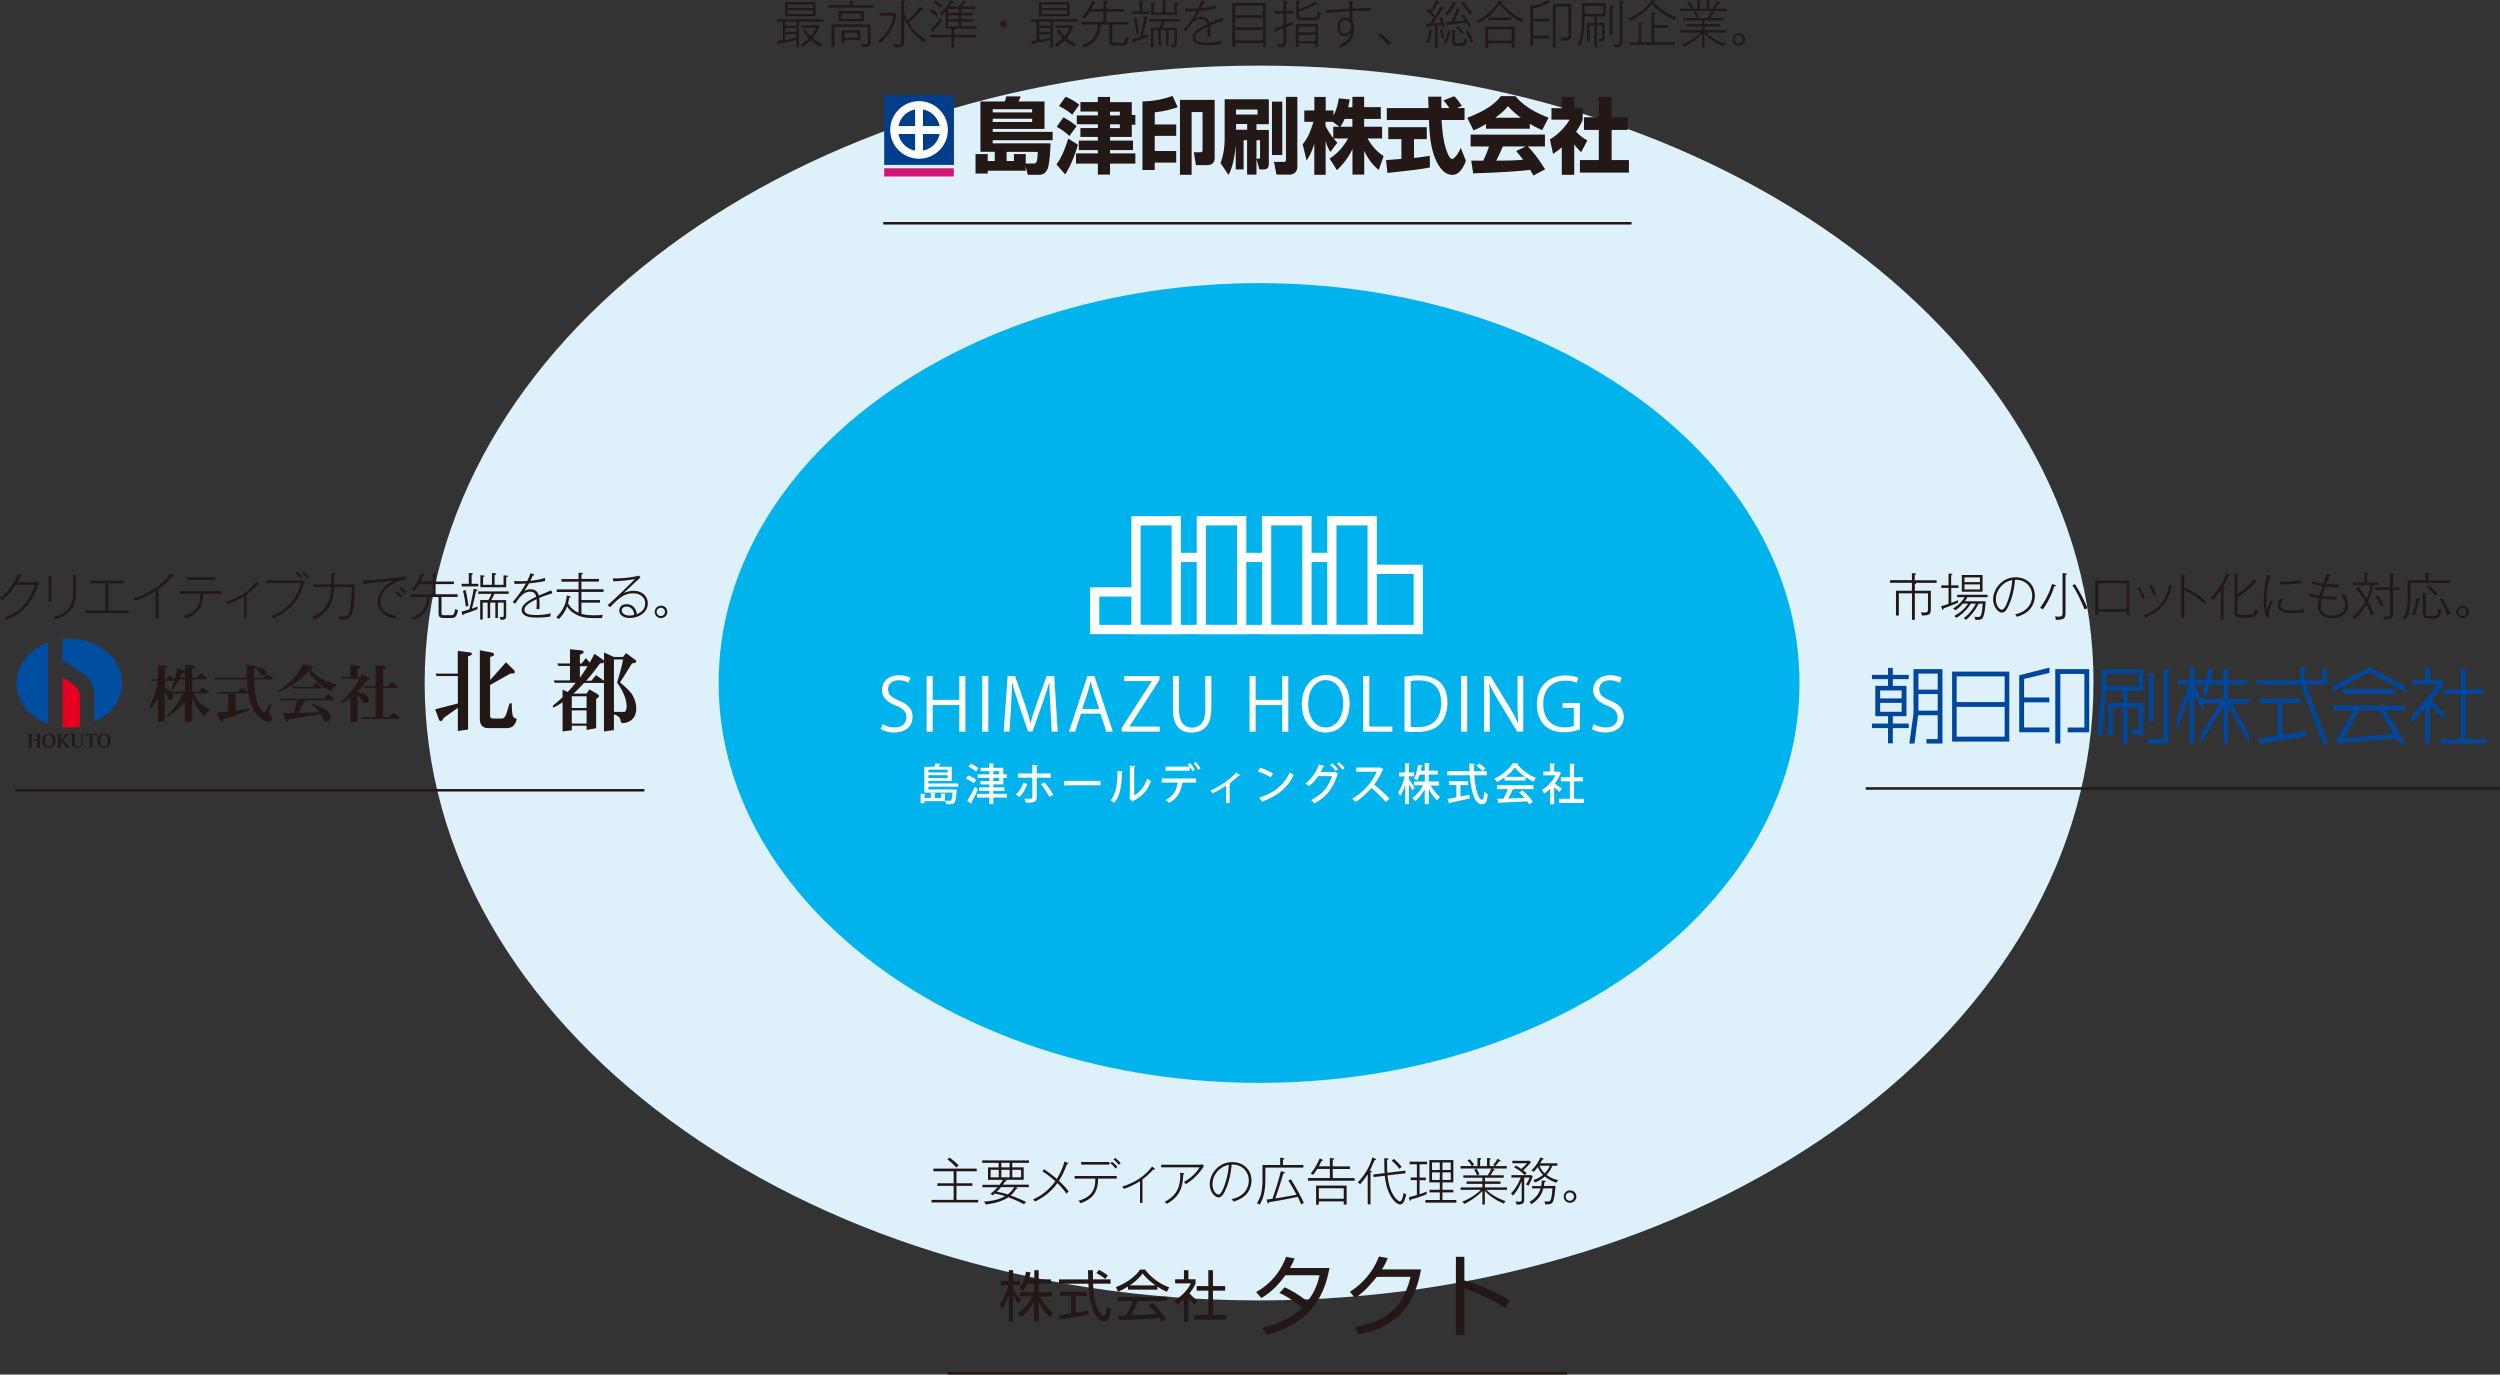 <svg xmlns="http://www.w3.org/2000/svg" width="295.35" height="162.39"><rect width="100%" height="100%" fill="#333333" stroke="none"/><defs><style>.d{fill:#004ea2}.e{fill:#fff}.g{fill:#00469b}.l{fill:#231815}</style></defs><g id="b"><g id="c"><path d="M247.32 80.69c0 40.29-44.13 72.94-98.58 72.94s-98.57-32.65-98.57-72.94S94.3 7.75 148.75 7.75s98.58 32.66 98.58 72.94Z" style="fill:#def1fb"/><path d="M212.59 80.69c0 26.09-28.58 47.24-63.84 47.24S84.9 106.78 84.9 80.69s28.58-47.24 63.85-47.24 63.84 21.15 63.84 47.24Z" style="fill:#00b3ec"/><path class="l" d="M6.23 87.5c0-.51-.23-.72-.46-.72s-.46.21-.46.72.21.72.46.72.46-.23.46-.72m-1.25 0c0-.56.39-.83.79-.83s.79.28.79.83c0 .52-.35.84-.79.84s-.79-.32-.79-.84M7.62 86.71h.61c-.08.01-.16.07-.35.26l-.46.44.55.59c.11.12.22.27.37.3H7.6c.13 0 .14-.05.13-.11 0-.08-.22-.3-.29-.38l-.26-.25v.49c0 .12-.02.25.17.26h-.68c.16 0 .17-.14.17-.29v-1.05c0-.14-.01-.25-.17-.26h.69c-.19.01-.18.13-.18.26v.45c.52-.47.56-.54.56-.58 0-.07-.01-.13-.13-.13M9.97 86.71c-.19.02-.19.1-.19.36v.63c0 .2.06.65-.64.65-.65 0-.65-.47-.65-.62v-.76c0-.1.02-.25-.16-.26h.68c-.19.01-.18.09-.18.26v.78c0 .15-.03.49.39.49.19 0 .29-.08.36-.19.03-.06.06-.13.06-.33v-.65c0-.26-.02-.35-.19-.36h.53ZM11.13 88.3h-.71c.22-.01.18-.2.18-.29v-1.17h-.09c-.27 0-.39-.03-.45.23l.02-.37h1.34l.03.37c-.05-.27-.17-.23-.44-.23h-.08v1.19c0 .07-.02.25.19.26ZM12.75 87.5c0-.51-.23-.72-.46-.72s-.46.21-.46.72.21.72.46.72.46-.23.46-.72m-1.25 0c0-.56.39-.83.79-.83s.79.28.79.83c0 .52-.35.84-.79.84s-.79-.32-.79-.84M3.74 88.04c0 .09-.02.25.17.26h-.67c.18 0 .17-.18.17-.29v-1.05c0-.09 0-.25-.17-.26h.67c-.18.01-.17.16-.17.26v1.08Zm.35-.69h.29v-.38c0-.11.03-.25-.16-.26h.67c-.18.01-.17.11-.17.26v1.08c0 .11 0 .25.17.26h-.67c.18 0 .16-.16.16-.29v-.5h-.64s.23-.17.35-.17"/><path class="d" d="M5.68 75.9v9.58c-3.84-1.38-3.74-4.73-3.74-4.73.08-3.71 3.74-4.85 3.74-4.85"/><path d="M7.38 80.01v5.88c1.08.16 2.06-.05 2.06-.05v-3.59c-.09-1-.87-1.47-.87-1.47l-1.19-.77Z" style="fill:#e60020"/><path class="d" d="M7.38 75.5v2.45l2.35 1.6a3.01 3.01 0 0 1 1.42 2.19v3.53c3.58-1.63 3.27-4.71 3.27-4.71-.08-3.31-3.44-4.55-3.44-4.55-1.82-.78-3.6-.51-3.6-.51"/><path class="l" d="M21.87 80.25h-.7c-.3.59-.57 1.02-.82 1.29l-.11-.15c.12-.27.24-.59.35-.97h-1.12v.86c.34.12.59.26.76.43h1.63v-1.47Zm-1.26-.03v.1c.12-.4.22-.85.32-1.36l.81.26c.07.03.1.06.1.13s-.11.12-.32.17l-.25.52h.59v-1.52l.94.11c.15.02.23.06.23.13 0 .08-.11.15-.32.2v1.08h.58l.44-.52.7.52v.21h-1.72v1.47h.79l.44-.53.7.53v.2h-1.79c.23.45.49.82.77 1.1.3.32.69.56 1.16.76v.2c-.28.09-.48.31-.58.64-.42-.35-.74-.72-.96-1.12-.19-.32-.37-.72-.53-1.23v2.94l-.86.12v-2.44c-.69.81-1.39 1.41-2.11 1.83l-.09-.12c.79-.69 1.46-1.59 1.99-2.67h-1.28c.06.13.1.26.11.41 0 .22-.12.32-.35.32-.19 0-.31-.1-.35-.29-.04-.23-.14-.48-.32-.75v3.56l-.79.12v-2.81c-.29.49-.57.88-.85 1.17l-.14-.17c.39-.79.73-1.79 1-3.03v-.02h-.79l-.09-.2h.88v-1.67l.89.11c.14.01.22.06.22.13s-.11.13-.32.17v1.26h.18l.38-.44.58.44ZM32.24 80.05v.21H30c.04 1.01.13 1.78.27 2.31.18.72.49 1.26.95 1.62l.7-1.05.18.08c-.19.46-.29.77-.29.88 0 .24.13.48.41.73-.14.27-.32.41-.56.41-.36 0-.73-.19-1.1-.55-.44-.43-.78-1.01-1.01-1.75-.09-.26-.16-.6-.22-1.03h-1.5v2.03l1.64-.2.03.15c-.57.22-1.61.6-3.14 1.12-.03.17-.08.26-.14.26-.11 0-.18-.07-.23-.18l-.41-.87 1.37-.16v-2.12h-1.26l-.08-.2h2.54l.44-.55.7.53c-.05-.41-.09-.9-.11-1.44h-3.76l-.09-.21h3.84c-.02-.45-.03-.97-.03-1.52l.82.09c.15.03.26.06.31.1.41.08.7.18.89.3.16.11.25.24.27.39 0 .25-.14.38-.41.38-.2 0-.32-.08-.36-.21-.05-.2-.2-.42-.44-.66-.06.03-.13.06-.22.09 0 .38 0 .73.01 1.05h1.13l.43-.49.68.49ZM39.47 82.54v.2h-3.4l-.87 1.48 2.56-.06c-.21-.29-.51-.57-.9-.83l.12-.18c.74.26 1.3.53 1.67.83.27.25.41.5.41.72 0 .37-.15.55-.46.55-.27 0-.45-.19-.55-.55-.05-.12-.1-.24-.15-.35-.8.15-2.06.35-3.8.64-.03.17-.08.26-.14.26-.1 0-.17-.06-.22-.18l-.39-.82 1.36-.03.39-1.49h-1.98l-.09-.2h5.27l.47-.56.73.56Zm-1.53-1.41v.2h-3.33l-.09-.2h2.37l.41-.47.64.47Zm-1.18-2.43c.14.03.22.09.22.15 0 .09-.12.16-.35.2.34.41.72.74 1.15 1 .51.33 1.16.59 1.95.8v.2c-.28.09-.48.3-.58.64-.76-.36-1.34-.75-1.75-1.16-.34-.33-.66-.75-.96-1.27-.4.49-.87.94-1.41 1.34-.65.48-1.35.87-2.09 1.15l-.12-.14c.72-.41 1.33-.9 1.84-1.48.44-.48.82-1.04 1.16-1.69l.95.26ZM47.03 81.08v.21h-1.78v3.43h.76l.47-.56.73.56v.2h-4.48l-.09-.2h1.72v-3.43h-1.31l-.09-.21h1.4v-2.49l.97.1c.16.03.24.08.24.17 0 .08-.12.14-.32.21v2.02h.58l.47-.56.73.56Zm-4.71-2.42c.15.02.23.07.23.17 0 .08-.11.14-.32.21v.94h.38l.2-.38.74.49c.09.05.14.1.14.16s-.12.1-.36.14c-.42.58-.78 1.03-1.08 1.34v.06c.45.07.79.19 1.01.34.17.15.27.3.29.48 0 .31-.15.47-.42.47-.18 0-.31-.11-.4-.34-.11-.24-.27-.45-.48-.63v3.14l-.85.12v-2.9c-.31.23-.66.46-1.06.67l-.08-.15c.95-.86 1.68-1.8 2.2-2.81h-2.02l-.09-.2h1.03v-1.4l.94.09ZM58.06 77.08c.2.04.31.13.31.24 0 .13-.16.22-.46.29v2.73l1.87-2.1.87.85c.12.13.18.23.18.32 0 .12-.18.17-.55.17l-2.38 1.35v3.63c0 .23.14.33.42.33h.92c.28 0 .47-.2.59-.6l.37-1.19h.26c.02.88.07 1.37.14 1.5.12.2.27.3.45.3-.14.75-.54 1.12-1.18 1.12H57.7c-.67 0-1.01-.36-1.01-1.08v-8.12l1.38.26Zm-2.62-.01c.22.02.32.09.32.17 0 .12-.16.21-.46.29v8.66l-1.21.17v-2.73l-1.67 1.18c-.13.26-.23.38-.33.38-.12 0-.2-.07-.25-.23l-.43-1.16 2.68-.69v-3.24h-2.51l-.13-.29h2.63V76.9l1.35.16ZM69.41 78.71h-.9v1.35c.31-.43.61-.88.9-1.35m-.11 3.55h-1.75v1.38h1.75v-1.38Zm0 1.67h-1.75v1.55h1.75v-1.55Zm2.05-5.67c-.07.08-.22.11-.46.11-.56.76-1.09 1.45-1.63 2.05h.59l.58-.66.92.66v-2.15Zm2.22 5.84h.27c.13-.21.19-.42.19-.63 0-.39-.09-.84-.29-1.35-.15-.39-.43-.88-.84-1.49.34-1.1.58-2.01.71-2.72h-1.08v6.19h1.04Zm-3.91-5.81c.19-.34.39-.69.57-1.05l.99.68c.06.04.11.07.14.12v-.96l1.16.53h1.1l.33-.46 1.11.81c.07.06.11.12.11.19 0 .13-.17.2-.5.21-.49.8-.96 1.55-1.42 2.26.66.54 1.12 1 1.4 1.38.34.55.52 1.15.52 1.79-.02.48-.17.87-.43 1.14-.35.33-.74.49-1.17.49-.15 0-.23-.08-.25-.26-.03-.36-.3-.62-.79-.77v1.86l-1.18.17v-5.74H69c-.43.47-.84.9-1.25 1.26h1.55l.33-.5.89.52c.15.11.24.19.24.27 0 .11-.12.23-.33.33v3.47l-1.13.21v-.5h-1.75v.54l-1.09.13v-3.45c-.36.26-.73.47-1.08.64l-.09-.21c.41-.32.79-.66 1.17-1.03v-.89l.6.29c.32-.34.64-.71.95-1.09h-2.47l-.13-.29h1.93v-1.71h-1.38l-.12-.29h1.5V76.7l1.31.13c.21.03.31.1.31.22 0 .09-.15.19-.45.28v1.05h.2l.51-.63.43.5ZM1.8 93.21h74.33v.3H1.8zM117.53 17.93h-1.7v-5.94h2.87c.08-.2.14-.39.17-.6h1.71c-.09.26-.15.38-.25.6h3.07v3.24h-6.12v.35h7.08v.98h-7.08v.37h6.83c-.03 1.47-.19 2.5-.29 2.85-.05.18-.26.87-1.06.87h-1.34l-.24-.95v.47h-4.49v.33h-1.44v-2.3h1.44v.82h.83v-1.08Zm-.25-5.03v.38h4.66v-.38h-4.66Zm0 1.13v.38h4.66v-.38h-4.66Zm1.64 4.99h.87v-.82h1.39v1.12h.86c.36 0 .52 0 .56-1.38h-3.68v1.08ZM127.34 17.1c-.25.96-.83 2.48-1.5 3.51l-1.03-1.19c.6-.79 1.03-1.88 1.39-3.04l1.14.71Zm-1.72-3.23c.43.21 1.08.61 1.57 1.04l-.85 1.16a6.74 6.74 0 0 0-1.5-1.08l.78-1.12Zm.27-2.43c.51.18 1.24.61 1.61.94l-.83 1.18c-.28-.3-1.04-.8-1.57-1.02l.78-1.1Zm3.81.01h1.44v.62h2.57v1.51h.42v1.16h-.42v1.44h-2.57v.43h2.72v1.12h-2.72v.39h2.99v1.21h-2.99v1.3h-1.44v-1.3h-2.58v-1.21h2.58v-.39h-2.25v-1.12h2.25v-.43h-2.06v-1.05h2.06v-.45h-2.49v-1.05h2.49v-.45h-2.06v-1.12h2.06v-.62Zm1.44 1.74v.45h1.16v-.45h-1.16Zm0 1.5v.45h1.16v-.45h-1.16ZM136.42 20.08h-1.45v-8.1c1.57-.03 2.62-.33 3.56-.65l.6 1.33c-.98.34-1.71.49-2.71.61v1.43h2.54v1.35h-2.54v1.79h2.54v1.37h-2.54v.87Zm7.08-8.28v6.84c0 .87-.7.87-1.01.87h-1.2l-.25-1.52h.72c.3 0 .31-.08.31-.34v-4.41h-1.29v7.41h-1.38V11.8h4.11ZM148.44 18.77v1.86h-1.11v-4.07h-.41v3.45h-.93v-2.89c-.19 2.22-.65 3.16-.85 3.55l-.95-1.41c.13-.37.49-1.28.49-2.92v-4.61h5.22v2.94h-1.46v.68h1.46v4.02c0 .13-.01.64-.56.64h-.56l-.34-1.23Zm-2.41-5.83v.59h2.53v-.59h-2.53Zm1.31 2.39v-.68h-1.31v.68h1.31Zm1.34 3.41c.17 0 .18-.05.18-.19v-1.99h-.42v2.19h.23Zm1.59-6.74h1.22v6.31h-1.22V12Zm1.66-.56h1.34v8.18c0 .94-.7 1.01-.91 1.01h-1.56l-.29-1.51h1.19c.22 0 .22-.17.22-.26v-7.43ZM159.77 12.66v-1.22h1.39v1.22h1.97v1.39h-1.97v.92h2.12v1.39h-1.72c.71 1.25 1.49 1.81 1.9 2.08l-.57 1.64c-.76-.59-1.32-1.39-1.72-2.26v2.81h-1.39V17.6c-.44.95-1.07 1.79-1.84 2.5l-.86-1.37c1.12-.72 1.7-1.54 2.18-2.37h-1.7c.21.27.3.36.44.49l-.84 1.11c-.41-.77-.46-.96-.55-1.36v4.05h-1.34v-3.68c-.33 1.11-.69 1.67-.91 2l-.46-1.92c.57-.72.84-1.28 1.27-2.66h-1.08v-1.34h1.19v-1.6h1.34v1.6h.92v.59c.47-.9.58-1.72.62-2.02l1.3.13c-.04.24-.09.48-.19.92h.51Zm-1.53 2.31-.8-.58h-.85v.43c.18.44.52.98.92 1.5v-1.35h.72Zm1.53 0v-.92h-.92c-.19.46-.4.79-.49.92h1.41ZM163.75 18.91c.06 0 1.63-.12 1.81-.14v-2.33h-1.55v-1.41h4.55v1.41h-1.51v2.22c1.09-.12 1.52-.2 1.86-.26l.02 1.38c-1.1.22-1.57.27-5.02.65l-.16-1.53Zm8.34-6.14h.93v1.41h-2.71c.06.93.16 2.67.72 3.95.06.15.27.65.52.65.26 0 .78-.67 1.02-1.32l.61 1.54c-.16.44-.64 1.66-1.6 1.66-.45 0-.92-.26-1.18-.55-1.41-1.54-1.52-4.34-1.58-5.93h-4.98v-1.41h4.93c0-.16-.05-1.28-.05-1.35h1.56v1.35h.95c-.25-.37-.45-.66-.71-.9l1.26-.5c.14.11.27.19.93 1.14l-.62.27ZM175.56 14.65c-.77.46-1.12.61-1.48.75l-.74-1.48c2.37-.93 3.38-1.75 3.96-2.56h1.73c.42.49 1.41 1.6 3.92 2.54l-.76 1.47c-.29-.13-.77-.33-1.46-.75v.59h-5.17v-.56Zm5.59 6.09c-.1-.18-.2-.39-.39-.68-1.65.23-4.96.37-6.72.42l-.23-1.51c.05.01 1.28.01 1.42.01.08-.16.4-.81.68-1.68h-2.17v-1.4h8.78v1.4h-2.02c.44.47 1.09 1.18 2.04 2.71l-1.4.73Zm-1.48-6.83c-.85-.63-1.27-1.1-1.52-1.37-.23.3-.61.71-1.5 1.37h3.02Zm.6 3.39h-2.73c-.35.81-.47 1.07-.77 1.68 1.15-.01 2.2-.01 3.17-.11-.41-.54-.63-.79-.82-1.03l1.15-.55ZM185.99 20.65h-1.48v-3.24c-.4.34-.75.58-1.03.78l-.37-1.72c1.1-.65 1.99-1.7 2.31-2.33h-2.13v-1.36h1.22v-1.33h1.48v1.33h.99v1.36c-.15.36-.3.72-.78 1.41.54.59.98.85 1.33 1.04l-.73 1.39c-.2-.19-.47-.44-.82-.93v3.61Zm2.89-9.21h1.52v2.41h1.9v1.5h-1.9v3.56h2.04v1.48h-5.79v-1.48h2.23v-3.56h-1.75v-1.5h1.75v-2.41Z"/><path style="fill:#003d8b" d="M104.46 11.24h8.24v8.24h-8.24z"/><path class="e" d="M108.58 11.95c-1.88 0-3.41 1.53-3.41 3.4s1.53 3.4 3.41 3.4 3.4-1.53 3.4-3.4-1.53-3.4-3.4-3.4m2.43 2.94h-1.97v-1.96a2.5 2.5 0 0 1 1.97 1.96m-2.9-1.96v1.96h-1.96c.19-.99.97-1.77 1.96-1.96m-1.96 2.9h1.96v1.96c-.99-.19-1.78-.97-1.96-1.96m2.89 1.96v-1.96h1.97c-.2.99-.97 1.77-1.97 1.96"/><path style="fill:#d21577" d="M104.46 19.88h8.22v.97h-8.22z"/><path class="l" d="M104.35 26.23h88.4v.3h-88.4zM120.27 153.96c-.29-.41-.41-.6-.58-1.01v3.19h-.5v-3.24c-.06.2-.29.98-.83 1.76l-.24-.65c.56-.7.88-1.66 1.02-2.18h-.91v-.51h.96v-1.27h.5v1.27h.81v.51h-.81v.43c.13.31.55.88.9 1.24l-.32.46Zm2.43 2.18h-.52v-2.4c-.43.78-.87 1.29-1.59 1.88l-.37-.47c.95-.68 1.49-1.41 1.8-1.99h-1.53v-.5h1.69v-1.02h-.83c-.19.45-.33.64-.47.83l-.48-.3c.33-.41.6-.85.81-1.93l.54.07c-.04.21-.07.41-.2.83h.64v-1.08h.52v1.08h1.44v.5h-1.44v1.02h1.59v.5h-1.41c.48.99.96 1.49 1.5 1.93l-.3.55a5 5 0 0 1-1.38-1.95v2.44ZM128.6 155.31c-.94.22-2.16.41-3.42.57l-.08-.54c.28-.02.62-.05 1.45-.17v-2.06h-1.3v-.51h3.13v.51h-1.28v1.98c.94-.16 1.23-.22 1.48-.27l.03.5Zm.52-5.26v1.09h2.08v.51h-2.06c.07 1.22.14 2.48.83 3.47.07.11.26.37.43.37s.33-.45.37-1.08l.5.23c-.07.5-.2 1.48-.81 1.48-.73 0-1.27-1.09-1.43-1.6-.33-1.01-.37-1.53-.45-2.86h-3.47v-.51h3.45c-.01-.31-.02-.7-.02-1.09h.56Zm1.43 1.04c-.25-.22-.51-.41-1.02-.68l.3-.39c.48.25.68.39 1.06.67l-.33.41ZM136.73 152.36h-3.47v-.37c-.58.36-.94.52-1.17.61l-.27-.53c1.95-.77 2.69-1.83 2.87-2.09h.58c.68.91 1.72 1.7 2.87 2.11l-.29.52c-.29-.13-.66-.3-1.12-.62v.36Zm-.58 1.55c.7.69 1.1 1.15 1.61 1.95l-.47.31c-.1-.18-.18-.3-.32-.5-1.1.16-3.77.28-4.78.28l-.06-.54h.9c.41-.71.66-1.32.81-1.7h-1.8v-.51h5.85v.51h-3.42c-.16.36-.42.93-.85 1.68.16 0 .9-.03 1.04-.03.8-.03 1.47-.09 1.96-.14-.07-.09-.39-.5-.9-1.02l.43-.29Zm.37-2.05c-.93-.66-1.31-1.13-1.53-1.42-.41.58-.97 1.04-1.52 1.42h3.06ZM140.4 156.14h-.53v-2.65c-.41.38-.72.58-.9.7l-.22-.54c1.09-.66 1.7-1.5 1.92-2.03h-1.84v-.49h1.04v-1.07h.53v1.07h.85v.5c-.07.16-.24.56-.72 1.16.35.4.58.6.94.86l-.29.48c-.35-.28-.42-.36-.78-.79v2.81Zm2.9-6.09v1.89h1.44v.54h-1.44v2.88h1.59v.54h-3.82v-.54h1.68v-2.88h-1.37v-.54h1.37v-1.89h.55ZM151.77 152.08c1.37.63 2.41 1.45 2.68 1.68.66-.85 1.14-1.74 1.44-3.1h-4.04c-1.23 1.73-2.37 2.42-2.84 2.69l-.61-.71c2.19-1.22 3.11-3 3.54-4.16l1.01.19c-.12.28-.25.59-.55 1.13h4.66c-.35 1.88-1.31 6.4-7.42 7.88l-.53-.83c1.89-.39 3.32-1.07 4.7-2.37-1.25-1.05-2.23-1.53-2.66-1.74l.63-.66ZM167.88 149.97c-.77 4.35-3.01 6.92-7.42 7.66l-.4-.87c4.23-.7 5.79-2.8 6.59-5.91h-4c-.64.8-1.58 1.89-2.57 2.48l-.6-.72c2-1.28 2.94-2.91 3.43-4.17l1.04.19c-.16.39-.25.63-.68 1.34h4.61ZM173 148.49v2.78c2.36.66 4.06 1.58 5.35 2.34l-.5.93c-1.91-1.14-2.96-1.65-4.84-2.3v5.49H172v-9.25h1.01ZM111.96 162.09h73.19v.3h-73.19zM94.38 2.57V5.6h-.3v-.86c-.92.2-1.2.26-1.99.38-.02.07-.04.14-.11.14-.05 0-.07-.04-.08-.11l-.07-.3c.08-.01.53-.07.64-.09V2.57h-.67v-.29h5.5v.29h-2.93Zm-1.64-.65V.25h3.62v1.66h-3.62Zm1.34.65h-1.31v.46h1.31v-.46Zm0 .73h-1.31v.49h1.31V3.3Zm0 .75h-1.31v.67c.55-.09.86-.15 1.31-.24v-.43ZM96.05.52h-3v.43h3V.52Zm0 .69h-3v.45h3v-.45Zm.84 4.31a4.97 4.97 0 0 1-1.1-.77c-.11.13-.43.44-.96.79-.11-.16-.13-.19-.25-.28.38-.23.66-.45.96-.75-.26-.28-.45-.51-.68-.88l.29-.17c.07.13.25.44.61.82.29-.34.47-.64.64-.99h-1.71V3h1.94l.18.16c-.22.51-.46.94-.8 1.34.44.37.78.55 1.15.71-.13.13-.15.14-.25.3ZM97.83.9V.61h2.55V.08l.34.03c.05 0 .16.02.16.08 0 .07-.11.08-.16.1v.33h2.57v.29h-5.46Zm4.04 4.68c-.02-.16-.05-.25-.11-.37.1.01.25.03.44.03.32 0 .32-.09.32-.41V3.18h-3.95v2.37h-.34V2.88h4.62V4.9c0 .55-.11.68-.98.68Zm-2.8-3.06V1.3h2.97v1.22h-2.97Zm2.64-.93h-2.3v.64h2.3v-.64Zm-1.95 3.14v.32h-.34V3.58h2.21v1.15h-1.87Zm1.54-.88h-1.54v.62h1.54v-.62ZM105.7 1.55l.18.18c-.11 1.01-.57 2.28-1.91 3.36-.13-.14-.14-.16-.28-.25 1.37-.96 1.75-2.27 1.82-2.99h-1.6v-.31h1.79Zm1.1 3.15c0 .71-.02.9-1.14.9-.01-.12-.06-.31-.12-.4.17.03.36.04.51.04.41 0 .41-.12.41-.47V.03l.34.03c.06 0 .16.02.16.08 0 .07-.11.08-.16.1v1.24c.06.16.17.46.43.92a8.31 8.31 0 0 0 1.43-1.58l.32.19c.07.04.1.07.1.1 0 .08-.1.07-.22.06-.49.6-1.08 1.18-1.48 1.49.5.84 1.2 1.54 2.03 2.06-.08.06-.17.14-.3.29-.64-.49-1.67-1.42-2.3-2.88v2.58ZM112.89 3.38s.01.02.01.04c0 .06-.04.07-.16.11v.59h2.57v.3h-2.57v1.19h-.32V4.42h-2.61v-.3h2.61v-.74h-.72v-2c-.2.23-.34.36-.44.47-.07-.11-.12-.17-.22-.26.67-.55 1-1.1 1.22-1.55l.28.1c.09.03.11.06.11.1 0 .05-.05.09-.17.07-.07.12-.15.25-.29.46h1.11c.13-.16.28-.38.47-.71l.28.09s.11.04.11.1c0 .1-.14.1-.2.1-.09.13-.17.24-.33.42h1.6v.29h-1.65v.46h1.37v.29h-1.37v.47h1.37v.29h-1.37v.53h1.78v.29h-2.45Zm-2.23-1.43c-.32-.28-.57-.46-.84-.6l.19-.28c.4.25.63.42.86.61-.11.11-.16.19-.2.26Zm-.34 1.61s.03.07.03.11c0 .03-.01.08-.05.08-.02 0-.08-.02-.11-.04l-.26-.22c.57-.53.88-.93 1.19-1.37.05.11.1.17.17.28-.2.29-.5.7-.96 1.17Zm.79-2.67c-.28-.23-.52-.39-.82-.57l.22-.25c.36.22.6.4.82.59-.12.09-.19.19-.22.23Zm2.15.17H112v.46h1.26v-.46Zm0 .75H112v.47h1.26v-.47Zm0 .76H112v.53h1.26v-.53ZM118.57 3.21c-.2 0-.37-.17-.37-.37s.17-.37.37-.37.37.17.37.37-.17.37-.37.37ZM124.38 2.57V5.6h-.3v-.86c-.92.2-1.2.26-1.99.38-.02.07-.04.14-.11.14-.05 0-.07-.04-.08-.11l-.07-.3c.08-.01.53-.07.64-.09V2.57h-.67v-.29h5.5v.29h-2.93Zm-1.64-.65V.25h3.62v1.66h-3.62Zm1.34.65h-1.31v.46h1.31v-.46Zm0 .73h-1.31v.49h1.31V3.3Zm0 .75h-1.31v.67c.55-.09.86-.15 1.31-.24v-.43Zm1.97-3.53h-3v.43h3V.52Zm0 .69h-3v.45h3v-.45Zm.84 4.31a4.97 4.97 0 0 1-1.1-.77c-.11.13-.43.44-.96.79-.11-.16-.13-.19-.25-.28.38-.23.66-.45.96-.75-.26-.28-.45-.51-.68-.88l.29-.17c.07.13.25.44.61.82.29-.34.47-.64.64-.99h-1.71V3h1.94l.18.16c-.22.51-.46.94-.8 1.34.44.37.78.55 1.15.71-.13.13-.15.14-.25.3ZM132.56 5.38h-.81c-.64 0-.69-.17-.69-.68V2.9h-1.15l.11.02c.08.02.15.04.15.1 0 .08-.1.08-.17.09-.14 1.4-.84 2.06-1.9 2.51-.14-.2-.16-.23-.22-.29 1.1-.41 1.76-1.06 1.81-2.43h-1.89v-.31h2.56V1.38h-1.61c-.3.5-.49.7-.61.82-.06-.05-.14-.13-.29-.2.52-.52.86-1.08 1.14-1.86l.32.11c.06.02.1.05.1.08 0 .07-.1.07-.16.07-.06.15-.12.31-.31.66h1.43V.1l.35.02s.14.02.14.08c0 .04-.05.08-.15.1v.77h2.16v.31h-2.16v1.2h2.6v.31h-1.9v1.87c0 .23.01.29.35.29h.79c.22 0 .37 0 .47-.74.08.06.16.1.34.13-.14.77-.37.94-.77.94ZM135.66 4.34c-.54.22-1 .38-1.65.58 0 .04.01.14-.08.14-.04 0-.05-.03-.07-.1l-.1-.34c.26-.06.54-.13.92-.25.11-.41.37-1.49.52-2.45l.29.09c.12.04.16.05.16.1 0 .08-.1.09-.17.1-.14.74-.36 1.56-.49 2.07.04-.01.3-.1.7-.26-.04.14-.05.21-.04.33Zm-1.88-2.69v-.31h.84V.06l.35.02c.07 0 .13.03.13.08 0 .06-.06.09-.14.1v1.08h.79v.31h-1.97Zm.49 2.4c-.08-.75-.18-1.24-.33-1.88l.3-.11c.05.22.23.98.34 1.88-.16.04-.24.07-.31.1Zm3.37-1.51c-.06.14-.19.42-.37.73h1.77v1.75c0 .38 0 .58-.66.58a.917.917 0 0 0-.13-.36c.07.01.14.02.29.02.21 0 .21-.05.21-.23V3.56h-.69v1.83h-.3V3.56h-.61v1.83h-.3V3.56h-.58v2h-.3V3.27h.97c.1-.17.25-.43.36-.73h-1.56v-.29h3.59v.29h-1.69Zm1.4-1.97v1.18h-3.05V.33l.3.02c.16.01.19.03.19.08 0 .04-.05.09-.17.11v.92h1.05V.06l.31.02c.07 0 .19.02.19.1s-.11.09-.19.11v1.16h1.06V.33l.3.02c.1 0 .19.01.19.09 0 .1-.12.12-.17.13ZM142.95 3.01c.03.28.04.57.04.74 0 .27-.01.42-.02.58h-.34c.01-.17.03-.41.03-.72 0-.25-.01-.38-.02-.45-1.24.59-1.43.96-1.43 1.26s.17.61 1.39.61c.82 0 1.46-.14 1.72-.2-.03.11-.03.21-.04.37-.52.09-.99.13-1.52.13-.83 0-1.1-.08-1.3-.16-.15-.06-.58-.26-.58-.72 0-.35.17-.86 1.71-1.58-.04-.21-.15-.6-.71-.6-.5 0-1.05.26-1.77 1.44l-.29-.23c.36-.36 1.1-1.33 1.55-2.17-.82.04-.92.04-1.36.03V1c.19.02.34.03.72.03.2 0 .5 0 .8-.02.26-.52.35-.79.38-.92l.32.09c.08.02.14.04.14.09 0 .08-.13.08-.17.09-.14.31-.19.41-.3.62.19-.02 1.02-.1 1.73-.34l.02.37c-.73.16-1.72.27-1.91.28-.17.32-.36.61-.55.91.17-.09.38-.21.74-.21.4 0 .82.13.97.74.23-.1 1.27-.53 1.47-.62l.14.36c-.31.09-.91.26-1.56.55ZM149.21 5.56v-.48h-3.29v.49h-.34V.36h3.96v5.2h-.34Zm0-4.89h-3.29v1.12h3.29V.67Zm0 1.43h-3.29v1.13h3.29V2.1Zm0 1.45h-3.29v1.22h3.29V3.55ZM151.96 1.61V2.9c.32-.12.58-.24.8-.34-.02.11-.04.2-.02.34-.21.09-.52.22-.78.32v1.56c0 .69-.09.81-.95.81-.01-.16-.07-.3-.11-.38.1.02.26.02.38.02.25 0 .35-.04.35-.3V3.34c-.44.16-.64.22-.84.29-.01.05-.03.14-.1.14-.06 0-.08-.07-.09-.13l-.07-.29c.65-.17.95-.28 1.1-.33V1.61h-1.01v-.3h1.01V.08l.34.04c.07 0 .16.02.16.07 0 .07-.11.09-.16.1v1.02h.82v.3h-.82Zm3.43 3.95v-.43h-1.99v.44h-.32V2.84h2.63v2.72h-.32Zm-.6-3.18h-.84c-.68 0-.82-.1-.82-.71V.08l.34.03c.05 0 .16.02.16.08 0 .07-.11.08-.16.1v.79c.81-.25 1.37-.55 1.89-.9l.25.2s.08.08.08.12c0 .04-.04.05-.07.05-.07 0-.13-.02-.17-.03-.57.34-1.18.61-1.99.85v.35c0 .17 0 .35.35.35h1.1c.62 0 .72 0 .81-.68.13.1.17.11.32.16-.19.84-.38.84-1.26.84Zm.6.76h-1.99v.68h1.99v-.68Zm0 .98h-1.99v.73h1.99v-.73ZM159.78 1.32c0 .83 0 1 .01 1.16.07.17.19.47.19.89 0 .28-.08 1-.55 1.54-.34.4-.85.64-1.04.74-.08-.11-.15-.17-.27-.26.56-.22 1.28-.56 1.48-1.55-.12.16-.33.42-.76.42-.53 0-.83-.47-.83-1.09 0-.68.4-1.11.92-1.11.31 0 .44.1.53.18 0-.21 0-.28-.01-.9-1.09.05-2.01.12-2.71.22l-.04-.38c.19 0 .29 0 1.11-.05.26-.02 1.39-.08 1.62-.09 0-.16-.02-.54-.08-.92l.41.03c.1 0 .16.02.16.07s-.05.07-.13.1c0 .08-.01.17-.01.41v.29c.34-.02 1.85-.07 2.15-.1v.36c-1.03-.02-1.42 0-2.16.03Zm-.86 1.03c-.1 0-.62.04-.62.86 0 .16 0 .76.56.76.41 0 .75-.36.75-.86 0-.25-.15-.76-.7-.76ZM164 5.37c-.44-.61-.87-.95-1.22-1.21l.23-.23c.55.36 1.02.81 1.29 1.1l-.31.34ZM170.42 3.25c-.05-.18-.07-.23-.1-.32-.1.01-.13.02-.49.07v2.6h-.31V3.03c-.22.02-.41.04-.83.08-.01.04-.04.16-.11.16-.06 0-.07-.06-.08-.16l-.04-.31c.28 0 .37-.01.46-.02.24-.33.29-.41.46-.65-.48-.52-.79-.77-.92-.86l.22-.25c.08.07.16.13.28.24.16-.22.4-.61.66-1.21l.28.11s.11.05.11.1c0 .04-.04.08-.16.06-.14.27-.35.67-.68 1.13.13.13.23.25.38.42.2-.31.34-.53.67-1.12l.28.11s.1.04.1.09c0 .07-.11.05-.16.05-.19.33-.55.96-1.16 1.76.34-.02.58-.05.98-.1-.1-.26-.16-.4-.2-.51l.28-.11c.18.42.29.69.4 1.09-.13.04-.21.07-.29.12Zm-1.27.41c-.09.53-.17.9-.34 1.41-.11-.05-.21-.08-.31-.11.11-.28.32-.88.38-1.51l.29.04c.05 0 .12.03.12.08 0 .04-.04.07-.14.09Zm1.21 1c-.12-.47-.18-.76-.24-1.16l.28-.09c.08.48.14.74.26 1.11-.08.02-.23.1-.29.14Zm.95-.79c-.14.58-.32.99-.48 1.35-.09-.07-.14-.12-.28-.15.24-.49.39-.93.49-1.45l.31.11s.09.03.09.07c0 .06-.09.07-.13.07Zm.72-3.41s-.08-.01-.11-.02c-.32.66-.67 1.1-.94 1.4a1.26 1.26 0 0 0-.27-.18c.43-.46.74-.92 1-1.49l.27.11s.13.07.13.12c0 .04-.05.06-.08.06Zm1.52 2.76c-.08-.14-.17-.3-.34-.56-.55.08-1.34.2-2.09.26-.01.04-.05.15-.13.15-.05 0-.07-.06-.08-.11l-.08-.36c.1 0 .55-.02.64-.02.28-.6.42-.95.65-1.59l.3.11c.07.02.13.05.13.1s-.06.07-.17.08c-.37.85-.41.94-.59 1.28.44-.03.54-.04 1.26-.11-.23-.33-.34-.47-.44-.6l.26-.16c.2.25.57.71.96 1.37-.12.05-.19.09-.29.17Zm-.89 2.21c-.67 0-.74 0-.85-.04-.21-.07-.25-.28-.25-.49V3.54l.34.03c.11.01.16.03.16.07 0 .05-.05.08-.16.1v1.12c0 .25.05.25.58.25.36 0 .47 0 .54-.58.12.09.2.12.32.15-.14.75-.46.75-.69.75Zm0-1.41a3.78 3.78 0 0 0-.63-.75l.23-.17c.08.08.34.32.63.72-.08.05-.14.08-.23.2Zm1.03-2.32c-.31-.31-.68-.74-1.06-1.41l.28-.13c.37.66.79 1.09 1.07 1.34-.14.07-.21.12-.29.2Zm.04 3.35c-.21-.7-.44-1.12-.54-1.29l.25-.17c.34.61.49 1.07.57 1.29-.07.01-.11.02-.28.17ZM179.78 2.63c-1.02-.51-1.96-1.2-2.61-2.14-.82 1.18-1.68 1.81-2.52 2.27-.05-.08-.11-.18-.25-.29.67-.29 1.86-1.01 2.67-2.39l.39.05s.11.02.11.08c0 .07-.08.08-.21.1.27.34 1.1 1.36 2.67 2.01-.14.13-.2.22-.26.32Zm-1.18 2.96v-.48h-2.79v.48h-.34V3.15h3.46v2.44h-.34Zm0-2.13h-2.79V4.8h2.79V3.46Zm-2.73-1.09v-.31h2.71v.31h-2.71ZM183.04.38s-.05 0-.16-.02c-.74.39-1.27.53-1.76.62v1.24h1.91v.31h-1.91v1.69h1.91v.31h-1.91v.85h-.34V.61l.34.09c.59-.11 1.04-.29 1.72-.7l.2.22c.05.05.07.07.07.11 0 .05-.05.06-.07.06Zm1.44 4.43a.854.854 0 0 0-.12-.39c.11.01.24.03.55.03.34 0 .38-.12.38-.34V.76h-1.5V5.6h-.34V.45h2.17v3.63c0 .53-.16.73-1.15.73ZM188.67 1.94v.77h.92v1.66c0 .42-.05.51-.63.53 0-.2-.07-.29-.11-.35.04.01.13.02.26.02.17 0 .17-.03.17-.16v-1.4h-.61v2.58h-.31V3h-.56v1.9h-.32V2.71h.88v-.77h-1.16c0 1.7-.12 2.55-.49 3.45-.09-.06-.22-.12-.32-.14.4-.85.5-1.67.5-3.27V.37h2.81v1.57h-1.03Zm.72-1.24h-2.19v.95h2.19V.7Zm1.12.14v3.23h-.34V.63h.33c.08.02.18.02.18.1s-.13.11-.17.11Zm1.18-.56v4.63c0 .43 0 .7-.96.7 0-.08-.01-.2-.1-.38.08.01.17.02.31.02.41 0 .41-.07.41-.32V.07h.34s.13.02.13.09c0 .06-.08.1-.13.11ZM197.82 2.34c-1.43-.57-2.49-1.66-2.64-1.85-.75.85-1.49 1.46-2.56 1.96a.926.926 0 0 0-.25-.27c1.19-.49 2.12-1.21 2.78-2.17l.26.04c.12.02.17.03.17.08 0 .08-.09.1-.22.13.99 1.1 2.06 1.55 2.69 1.77-.12.13-.17.19-.23.32Zm-5.29 2.96v-.31h1.05V2.66l.34.04c.08.01.14.03.14.09 0 .09-.11.11-.15.11v2.08h1.19V1.45l.37.04s.11.01.11.07c0 .07-.09.1-.14.12v1.3h1.65v.31h-1.65v1.69h2.43v.31h-5.34ZM198.5 1.32v-.29h1.33c-.2-.34-.42-.57-.51-.65l.27-.15c.22.23.42.49.52.65-.09.04-.18.1-.25.16h.64V.06l.31.04c.06 0 .13.01.13.08s-.07.08-.13.1v.76h.82V.07l.31.02s.13 0 .13.07c0 .06-.08.1-.13.11v.76h.64c-.09-.06-.13-.09-.24-.13.12-.13.33-.35.52-.75l.32.16s.07.06.07.08c0 .07-.08.07-.2.06-.14.22-.33.44-.45.57h1.36v.29h-5.46Zm3.06 2.54c.09.1.95.91 2.28 1.32-.1.08-.16.18-.22.29-.85-.33-1.63-.83-2.25-1.51v1.62h-.29v-1.6c-.2.22-.9.92-2.12 1.53-.08-.11-.16-.17-.27-.26 1.24-.49 1.93-1.13 2.21-1.4h-2.39v-.29h2.57v-.42h-1.87v-.29h1.87v-.43h-2.25v-.29h2.88c.1-.15.29-.46.43-.83l.28.11s.11.05.11.1c0 .07-.1.07-.17.06-.09.2-.2.38-.32.56h1.56v.29h-2.22v.43h1.84v.29h-1.84v.42h2.6v.29h-2.4Zm-1.1-1.72a6.25 6.25 0 0 0-.35-.67l.27-.13c.19.3.28.49.35.68-.14.04-.23.1-.27.12ZM205.45 5.39c-.41 0-.75-.32-.75-.73s.34-.74.75-.74.74.33.74.73-.34.74-.74.74Zm0-1.22a.49.49 0 1 0 .002.978.49.49 0 0 0-.002-.978ZM4.02 68.79c.18 0 .28-.05.39-.09l.22.22c-.12.19-.16.27-.19.35-.5 1.22-1.25 3.05-3.62 3.94-.12-.15-.13-.17-.23-.26.83-.33 2.67-1.06 3.5-3.85H1.86c-.38.58-.78 1.09-1.61 1.8-.05-.06-.11-.13-.26-.25 1.02-.74 1.75-1.83 2.13-2.83l.35.12s.09.04.09.08c0 .05-.07.08-.14.08-.11.21-.21.41-.37.68h1.97ZM6.07 68.23v2.84h-.34v-3.04l.34.03c.08 0 .13.02.13.07 0 .07-.1.09-.13.1Zm2.9-.11v1.9c0 .5-.04 1.23-.44 1.82-.19.28-.74.97-2 1.32-.11-.19-.17-.24-.22-.28 1.24-.3 1.75-.94 1.92-1.17.38-.54.4-1.2.4-1.68v-2.11l.34.03c.07 0 .12.02.12.07 0 .07-.07.08-.13.1ZM10.1 72.43v-.31h2.36v-3.21h-1.79v-.31h3.95v.31H12.8v3.21h2.39v.31H10.1ZM20.45 68.13s-.05 0-.11-.02c-.54.62-1.1 1.13-1.62 1.49v3.46h-.34v-3.23c-.2.13-1.13.73-2.4 1.15-.03-.04-.19-.23-.24-.29.97-.29 1.64-.6 2.49-1.16.89-.58 1.42-1.13 1.91-1.79l.35.23s.05.05.05.08-.03.07-.1.07ZM24 70.15c-.02.96-.14 2.28-2.09 2.91a.98.98 0 0 0-.24-.29c1.83-.51 2-1.62 2-2.62h-2.45v-.31h4.98v.31h-2.19Zm-1.95-1.64v-.31h3.34v.31h-3.34ZM30.41 69.09c-.42.45-.79.8-1.28 1.16v2.78h-.29v-2.57c-.44.29-1.21.69-1.9.91-.07-.11-.14-.19-.22-.26 2.06-.65 2.95-1.62 3.54-2.37l.29.2s.05.04.05.08c0 .09-.11.08-.18.07ZM35.31 68.57c.26 0 .32-.02.44-.07l.27.24c-.08.13-.13.26-.21.5-.68 1.98-1.82 3.09-3.51 3.81-.08-.11-.1-.13-.25-.27 1.2-.45 2.8-1.37 3.51-3.89H31.4v-.31h3.91Zm-.17-1.01c.1.09.38.35.6.63-.08.05-.14.08-.23.18-.13-.17-.34-.43-.59-.64l.22-.17Zm.8-.01c.2.17.46.46.59.64-.11.07-.16.11-.23.19-.22-.34-.43-.53-.59-.68l.23-.15ZM41.55 72.54c-.21.6-.56.64-1.45.64a.86.86 0 0 0-.15-.4c.14.02.34.05.58.05.53 0 .68-.16.83-.94.08-.42.19-1.21.19-2.53h-2.09c-.04 1.12-.11 2.66-2.32 3.85a.875.875 0 0 0-.28-.3c.59-.27 1.01-.58 1.31-.89.84-.88.89-1.71.95-2.66h-2.11v-.31h2.12c0-.19.01-.29.01-1.34l.38.03s.14.01.14.07c0 .07-.09.1-.19.13v1.12h2.42c0 .83 0 2.55-.33 3.49ZM46.17 69.12c-.66.48-1.23 1.13-1.23 1.94 0 1.18 1.1 1.6 1.94 1.71-.06.13-.08.19-.13.34-1.36-.25-2.13-.98-2.13-2.06s.99-2.02 1.86-2.46c-.19.01-3.2.34-3.54.42l-.07-.44c.69.04 3.95-.28 5.01-.49l.09.42c-.67 0-1.26.25-1.79.63Zm1.13 1.49c-.16-.19-.4-.41-.64-.59l.2-.19c.14.1.43.34.64.57-.11.08-.15.13-.2.2Zm.46-.49c-.18-.23-.4-.44-.64-.61l.22-.17c.23.16.51.43.65.58-.09.05-.14.08-.23.2ZM53.31 73.01h-.81c-.64 0-.69-.17-.69-.68v-1.8h-1.15l.11.02c.08.02.15.04.15.1 0 .08-.1.08-.17.09-.14 1.4-.84 2.06-1.9 2.51-.14-.2-.16-.23-.22-.29 1.1-.41 1.76-1.06 1.81-2.43h-1.89v-.31h2.56v-1.2H49.5c-.3.5-.49.7-.61.82-.06-.05-.14-.13-.29-.2.52-.52.86-1.08 1.14-1.86l.32.11c.06.02.1.05.1.08 0 .07-.1.07-.16.07-.06.15-.12.31-.31.66h1.43v-.97l.35.02s.14.02.14.08c0 .04-.05.08-.15.1v.77h2.16v.31h-2.16v1.2h2.6v.31h-1.9v1.87c0 .23.01.29.35.29h.79c.22 0 .37 0 .47-.74.08.06.16.1.34.13-.14.77-.37.94-.77.94ZM56.42 71.97c-.54.22-1 .38-1.65.58 0 .04.01.14-.08.14-.04 0-.05-.03-.07-.1l-.1-.34c.26-.06.54-.13.92-.25.11-.41.37-1.49.52-2.45l.29.09c.12.04.16.05.16.1 0 .08-.1.09-.17.1-.14.74-.36 1.56-.49 2.07.04-.01.3-.1.7-.26-.04.14-.05.21-.04.33Zm-1.88-2.69v-.31h.84v-1.28l.35.02c.07 0 .13.03.13.08 0 .06-.06.09-.14.1v1.08h.79v.31h-1.97Zm.49 2.4c-.08-.75-.18-1.24-.33-1.88l.3-.11c.05.22.23.98.34 1.88-.16.04-.24.07-.31.1Zm3.37-1.51c-.06.14-.19.42-.37.73h1.77v1.75c0 .38 0 .58-.66.58a.917.917 0 0 0-.13-.36c.07.01.14.02.29.02.21 0 .21-.05.21-.23v-1.47h-.69v1.83h-.3v-1.83h-.61v1.83h-.3v-1.83h-.58v2h-.3v-2.3h.97c.1-.17.25-.43.36-.73H56.5v-.29h3.59v.29H58.4Zm1.4-1.97v1.18h-3.05v-1.42l.3.02c.16.01.19.03.19.08 0 .04-.05.09-.17.11v.92h1.05V67.7l.31.02c.07 0 .19.02.19.1s-.11.09-.19.11v1.16h1.06v-1.12l.3.02c.1 0 .19.01.19.09 0 .1-.12.12-.17.13ZM63.7 70.64c.03.28.04.57.04.74 0 .27-.01.42-.02.58h-.34c.01-.17.03-.41.03-.72 0-.25-.01-.38-.02-.45-1.24.59-1.43.96-1.43 1.26s.17.61 1.39.61c.82 0 1.46-.14 1.72-.2-.03.11-.03.21-.04.37-.52.09-.99.13-1.52.13-.83 0-1.1-.08-1.3-.16-.15-.06-.58-.26-.58-.72 0-.35.17-.86 1.71-1.58-.04-.21-.15-.6-.71-.6-.5 0-1.05.26-1.77 1.44l-.29-.23c.36-.36 1.1-1.33 1.55-2.17-.82.04-.92.04-1.36.03v-.34c.19.02.34.03.72.03.2 0 .5 0 .8-.02.26-.52.35-.79.38-.92l.32.09c.08.02.14.04.14.09 0 .08-.13.08-.17.09-.14.31-.19.41-.3.62.19-.02 1.02-.1 1.73-.34l.02.37c-.73.16-1.72.27-1.91.28-.17.32-.36.61-.55.91.17-.09.38-.21.74-.21.4 0 .82.13.97.74.23-.1 1.27-.53 1.47-.62l.14.36c-.31.09-.91.26-1.56.55ZM68.69 69.96v.93h2.19v.31h-2.19v1.32c.51.14 1.06.17 1.56.17.46 0 .78-.03.98-.05-.08.19-.1.29-.11.38h-.98c-.97 0-1.52-.14-1.98-.37-.43-.2-.89-.55-1.16-1.02-.2.57-.55 1.07-.97 1.5-.13-.11-.22-.15-.32-.2.59-.56 1.15-1.39 1.25-2.58l.35.08s.1.02.1.08c0 .08-.1.08-.16.09-.02.13-.05.32-.14.67.29.56.8.93 1.24 1.12v-2.45h-2.58v-.31h2.58v-.91h-2.02v-.31h2.02v-.75l.38.02c.08 0 .13.01.13.07 0 .07-.07.1-.17.12v.53h2.07v.31h-2.07v.91h2.61v.31h-2.61ZM75.66 68.22s-1.91 1.78-1.97 1.83c.23-.09.64-.25 1.18-.25.88 0 1.66.54 1.66 1.48 0 1.19-1.23 1.73-2.12 1.73-.67 0-1.25-.31-1.25-.89 0-.34.25-.74.84-.74.34 0 1.09.11 1.24 1.18.61-.25.98-.65.98-1.25 0-.77-.61-1.21-1.42-1.21-1.02 0-1.65.52-2.73 1.64l-.28-.26c.4-.28 2.99-2.78 3.21-3.08-.74.17-1.96.26-2.54.28l-.07-.35c.78.04 2.4-.11 3.09-.33l.2.23Zm-.88 3.9a.85.85 0 0 0-.76-.46c-.18 0-.57.08-.57.45s.44.61.91.61c.23 0 .44-.05.56-.07-.01-.11-.03-.32-.13-.53ZM78.1 73.02c-.41 0-.75-.32-.75-.73s.34-.74.75-.74.74.33.74.73-.34.74-.74.74Zm0-1.22a.49.49 0 1 0 .002.978.49.49 0 0 0-.002-.978ZM110.05 142.06v-.31h2.61v-1.65h-1.92v-.31h1.92v-1.42h-2.39v-.31h5.12v.31H113v1.42h1.88v.31H113v1.65h2.57v.31h-5.52Zm2.93-4.12c-.32-.37-.64-.67-1.06-.97l.25-.22c.47.34.8.64 1.09.94-.11.08-.18.14-.28.25ZM119.59 137.37v.54h1.35v1.47h-2.28l.17.05c.06.02.11.03.11.07 0 .07-.1.08-.2.08-.06.1-.1.17-.26.38h3.07v.29h-1.63l.21.07c.07.02.09.03.09.07 0 .07-.07.07-.17.07-.13.2-.32.49-.66.77.16.06.82.28 1.84.77-.13.1-.16.14-.24.29-.6-.34-1.24-.61-1.87-.85-.92.64-2.16.79-2.68.86a.55.55 0 0 0-.22-.34c1.14-.08 1.9-.29 2.52-.65a8.08 8.08 0 0 0-1.23-.29c-.06.06-.1.09-.23.21-.05-.05-.12-.13-.29-.17.31-.25.58-.49.86-.8h-1.79v-.29h2.03c.15-.19.3-.41.4-.58h-1.77v-1.47h1.26v-.54h-1.94v-.29h5.52v.29h-1.97Zm-1.6.83h-.95v.89h.95v-.89Zm.27 2.05c-.11.13-.24.29-.5.54.41.07.75.15 1.29.32.32-.24.55-.5.77-.86h-1.56Zm1.02-2.88h-.98v.54h.98v-.54Zm0 .83h-.98v.89h.98v-.89Zm1.35 0h-1.04v.89h1.04v-.89ZM126.01 141.05c-.1-.16-.25-.38-.73-.91-.14-.14-.29-.31-.36-.37-.64.88-1.45 1.6-2.64 2.18-.11-.13-.13-.14-.23-.25.91-.44 1.71-.92 2.63-2.15-.6-.53-.98-.81-1.52-1.16l.18-.26c.34.23.86.59 1.51 1.15.57-.94.78-1.6.91-2.07l.36.17s.08.04.08.09c0 .07-.11.08-.16.08-.21.56-.49 1.26-.94 1.95.15.14.85.81 1.15 1.27-.14.1-.19.19-.24.27ZM129.73 139.23c-.02.96-.14 2.28-2.09 2.92-.07-.11-.13-.19-.24-.29 1.83-.51 2-1.62 2-2.62h-2.45v-.31h4.98v.31h-2.19Zm-2-1.64v-.31h3.34v.31h-3.34Zm4.07.47c-.24-.32-.44-.49-.62-.62l.19-.19c.2.14.49.41.65.6-.12.09-.17.15-.22.21Zm.37-.44c-.23-.32-.44-.49-.62-.63l.19-.19c.21.14.49.42.66.61-.12.09-.17.15-.22.21ZM136.25 138.17c-.42.45-.79.8-1.28 1.16v2.78h-.29v-2.57c-.44.29-1.21.69-1.9.91-.07-.11-.14-.19-.22-.26 2.06-.65 2.95-1.62 3.54-2.37l.29.2s.05.04.05.08c0 .09-.11.08-.18.07ZM142.06 138.02c-.67 1-1.46 1.56-1.96 1.88-.04-.05-.13-.18-.24-.26.31-.18 1.29-.75 1.85-1.73h-4.53v-.31h4.52c.09 0 .24-.02.32-.05l.23.21c-.1.11-.11.13-.2.26Zm-2.27.74c-.07 1.4-.28 2.51-1.93 3.46-.17-.15-.19-.16-.29-.23 1.52-.76 1.93-1.88 1.85-3.45l.37.05c.12.02.12.05.12.07 0 .05-.04.07-.12.1ZM147.13 141.2c-.37.37-.9.6-1.4.76-.07-.11-.15-.23-.22-.3.25-.05.68-.15 1.13-.47.62-.43.89-1.1.89-1.71 0-1.18-.94-1.96-2.02-1.89-.07.68-.2 1.89-.81 3.15-.13.28-.35.72-.74.72-.44 0-1.04-.66-1.04-1.57 0-1.22 1.06-2.6 2.64-2.6 1.35 0 2.29.91 2.29 2.18 0 .5-.16 1.17-.72 1.74Zm-3.89-1.34c0 .76.41 1.26.71 1.26s.58-.7.72-1.11c.43-1.25.48-2.06.5-2.39-1.14.2-1.92 1.25-1.92 2.24ZM149.49 137.95v1.3c0 .92-.05 2.04-.68 3.09a.638.638 0 0 0-.32-.18c.46-.73.66-1.43.66-2.84v-1.69h2.09v-.85l.32.02c.11 0 .16 0 .16.08 0 .07-.04.08-.15.11v.64h2.41v.31h-4.5Zm4.24 4.37c-.13-.31-.26-.62-.42-.92-1.39.28-1.98.41-3.41.63-.01.1-.02.16-.08.16-.05 0-.07-.06-.1-.17l-.08-.31c.11-.01.53-.06.69-.08.64-1.88.91-2.9.98-3.27l.37.09c.07.02.11.03.11.09 0 .07-.05.08-.19.11-.1.44-.77 2.51-.94 2.93.91-.13 1.85-.31 2.51-.44-.37-.68-.63-1.16-.97-1.67l.29-.16c.36.52 1.16 1.95 1.55 2.81-.18.07-.26.14-.32.2ZM154.53 139.48v-.31h2.58v-1.07h-1.49c-.19.3-.25.4-.49.7-.1-.07-.18-.11-.29-.16.63-.76.92-1.45 1.06-1.78l.29.11s.1.05.1.1c0 .07-.11.07-.17.07-.15.35-.27.56-.32.65h1.31v-.98l.34.03c.06 0 .16.02.16.08 0 .07-.11.08-.16.1v.78h2.03v.31h-2.03v1.07h2.58v.31h-5.49Zm4.22 2.83v-.38h-2.94v.39h-.33v-2.25h3.61v2.24h-.34Zm0-1.93h-2.94v1.24h2.94v-1.24ZM162.38 137.07c-.07.18-.27.69-.56 1.23.22.02.25.02.25.08 0 .07-.1.08-.16.1v3.81h-.33v-3.57c-.07.11-.36.6-.91 1.2-.08-.1-.15-.17-.26-.25.81-.82 1.42-1.85 1.72-2.94l.32.15c.05.02.11.06.11.1 0 .08-.11.08-.17.08Zm3.04 5.23c-.47 0-1.58-.98-1.82-3.39l-1.33.15-.02-.31 1.33-.16c-.04-.47-.04-1.45-.04-1.77l.32.03c.08 0 .16.02.16.08 0 .08-.11.1-.15.1 0 .95 0 1.13.03 1.52l2.13-.25.02.31-2.13.25c.23 2.33 1.25 3.07 1.46 3.07.32 0 .44-.99.44-1.03.06.07.1.12.31.2-.14.59-.29 1.19-.71 1.19Zm-.08-4.2c-.3-.39-.56-.66-.92-.97l.24-.22c.47.4.73.69.94.95-.14.09-.2.15-.26.24ZM167.71 137.56v1.56h.75v.31h-.75v1.66c.41-.14.64-.23.86-.33-.02.08-.03.15-.03.32-.62.27-1.13.44-1.84.63 0 .05 0 .14-.08.14-.07 0-.08-.07-.1-.14l-.07-.28c.16-.04.43-.1.94-.25v-1.76h-.73v-.31h.73v-1.56h-.86v-.31h2.06v.31h-.88Zm.69 4.52v-.31h1.7v-.9h-1.22v-.31h1.22v-.87h-1.24v-2.64h2.84v2.64h-1.29v.87h1.29v.31h-1.29v.9h1.64v.31h-3.65Zm1.7-4.75h-.92v.89h.92v-.89Zm0 1.18h-.92v.89h.92v-.89Zm1.29-1.18h-.98v.89h.98v-.89Zm0 1.18h-.98v.89h.98v-.89ZM172.55 138.04v-.29h1.33c-.2-.34-.42-.57-.51-.65l.27-.15c.22.23.42.49.52.65-.09.04-.18.1-.25.16h.64v-.97l.31.04c.06 0 .13.01.13.08s-.07.08-.13.1v.76h.82v-.96l.31.02s.13 0 .13.07c0 .06-.08.1-.13.11v.75h.64c-.09-.06-.13-.09-.24-.12.12-.13.33-.35.52-.75l.32.16s.07.06.07.08c0 .07-.08.07-.2.06-.14.22-.33.44-.45.57h1.36v.29h-5.46Zm3.06 2.54c.09.1.95.91 2.28 1.32-.1.08-.16.18-.22.29-.85-.33-1.63-.83-2.25-1.51v1.62h-.29v-1.6c-.2.22-.9.92-2.12 1.53-.08-.11-.16-.17-.27-.26 1.24-.49 1.93-1.13 2.21-1.4h-2.39v-.29h2.57v-.42h-1.87v-.29h1.87v-.43h-2.25v-.29h2.88c.1-.15.29-.46.43-.83l.28.11s.11.05.11.1c0 .07-.1.07-.17.06-.09.2-.2.38-.32.56h1.56v.29h-2.22v.43h1.84v.29h-1.84v.42h2.6v.29h-2.41Zm-1.1-1.72a6.25 6.25 0 0 0-.35-.67l.27-.13c.19.3.28.49.35.68-.14.04-.23.1-.27.12ZM178.56 139.12v-.29h2.32l.2.13c-.15.44-.29.73-.51 1.12-.12-.09-.16-.1-.29-.14.17-.26.31-.51.43-.82h-.64v2.6c0 .51-.26.59-.91.59a.955.955 0 0 0-.14-.39c.14.03.32.05.47.05.28 0 .28-.15.28-.25v-2.2c-.26.69-.55 1.18-1.02 1.73-.1-.12-.14-.16-.27-.22.23-.25.76-.82 1.18-1.92h-1.1Zm.52-1.42c.32.17.5.29.64.4.43-.37.57-.54.68-.67h-1.73v-.29h2.05l.14.17c-.26.32-.56.65-.91.95.18.13.3.24.42.34-.12.08-.13.1-.24.22-.45-.44-.81-.67-1.25-.91l.2-.22Zm1.92 2.71v-.29h1.08c.04-.25.05-.44.06-.67l.37.05c.05 0 .1.03.1.09 0 .07-.08.07-.16.08-.02.23-.03.33-.05.44h1.36c-.03.69-.16 1.67-.33 1.92s-.46.26-.89.26c0-.1-.02-.22-.1-.38.08.02.19.04.35.04.23 0 .39-.02.47-.4.1-.44.13-.86.14-1.15h-1.07c-.14.56-.41 1.22-1.42 1.87a.788.788 0 0 0-.23-.28c.25-.14 1.04-.59 1.32-1.59h-1.02Zm1.27-3.57c.06.02.1.03.1.07 0 .07-.14.09-.17.09-.08.16-.1.19-.24.43h2.03v.29h-.59c-.18.44-.37.73-.7 1.07.58.43 1.08.56 1.39.63-.13.13-.14.16-.22.31-.56-.2-1.03-.46-1.37-.74-.43.39-.85.59-1.15.71a.68.68 0 0 0-.23-.28c.17-.05.67-.2 1.17-.63-.25-.25-.46-.53-.61-.93-.1.14-.25.32-.48.59-.14-.11-.17-.13-.28-.17.58-.58.83-1.03 1.06-1.54l.29.09Zm-.4.88c.16.37.31.61.62.89.32-.31.5-.64.61-.89h-1.22ZM185.49 142.1c-.41 0-.75-.32-.75-.73s.34-.74.75-.74.74.33.74.73-.34.74-.74.74Zm0-1.22a.49.49 0 1 0 .002.978.49.49 0 0 0-.002-.978Z"/><path class="g" d="M229.49 87.84h-1.9v-.53h1.33V84.5h-2.31l-.43 3.34h-.61l.49-3.55v-5.24h3.42v8.79Zm-.57-8.26h-2.28v1.89h2.28v-1.89Zm0 2.42h-2.28v1.96h2.28V82Zm-3.42-1.77h-1.88v.8h1.61v3.58h-1.61v.87h1.88v.53h-1.88v1.81h-.57v-1.81h-1.9v-.53h1.9v-.87h-1.5v-3.58h1.5v-.8h-1.9v-.5h1.9v-.83h.57v.83h1.88v.5Zm-.84 1.34h-2.54v.94h2.54v-.94Zm0 1.47h-2.54v1.05h2.54v-1.05ZM237.38 87.61h-6.76v-8.27h6.76v8.27Zm-.55-7.7h-5.67v3.03h5.67v-3.03Zm0 3.6h-5.67v3.52h5.67v-3.52ZM246.82 86.52h-2.55v-.57h1.98v-6.33h-2.84v8.22h-.6v-8.79h4.01v7.48Zm-7.7-6.3v2.18h2.99v.57h-2.99v2.97h2.99v.57h-3.56v-6.73l3.57-.91v.63l-3 .71ZM256.2 87.84h-2.45v-.53h1.88v-8.26h.57v8.79Zm-1.8-2.59h-.57v-5.69h.57v5.69Zm-1.2-3.66h-1.85v1.43h1.85v3.78h-1.46v-.53h.9v-2.71h-1.29v4.31h-.57v-4.31h-1.15v3.29h-.56v-3.83h1.71v-1.43h-1.99l-.44 5.29h-.58l.5-5.48v-2.34h4.93v2.53Zm-.56-2h-3.8v1.47h3.8v-1.47ZM261.16 80.35h1.49v-1.3h.56v1.3h2.29v.53h-2.29v1.7h2.54v.53h-2.12l2.06 3.59v1.1l-2.47-4.37v4.42h-.56v-4.48l-2.64 4.48v-1.06l2.18-3.67h-2.18v-.53h2.64v-1.7h-1.62l-.31 1.24h-.53l.69-3.07h.58l-.3 1.3Zm-.53.52h-1.38l1.06 2.17v1.05l-1.06-2.08v5.79h-.57v-5.42l-1.55 3.93v-1.38l1.51-4.07h-1.33v-.53h1.37v-1.46h.57v1.46h1.38v.53ZM284.13 83.93h-2.28l2.34 3.91h-.68l-.37-.59-7.08.6v-.49l1.98-3.43h-2.34v-.57h8.43v.57Zm-5.44 0-1.81 3.29 5.89-.51-1.61-2.78h-2.47Zm4.26-1.96h-6.15v-.57h6.15v.57Zm1.28-.21-4.28-2.32-4.32 2.29v-.66l4.32-2.24 4.26 2.25.02.66ZM293.38 82h-2.08v5.31h2.41v.53h-5.37v-.53h2.39V82h-2.12v-.53h2.12v-2.44h.57v2.44h2.08V82Zm-6.3-1.67h1.53v.7l-1.38 1.69 1.55 1.54v.77l-1.7-1.71v4.52h-.57V83.6l-1.63 1.88.02-.86 3.11-3.75H285v-.53h1.51v-1.48h.57v1.48ZM269.64 86.79v-3.71h2.2v-.54h-4.87v.54h2.12v3.81l-2.27.38.01.62 5.64-.9-.02-.61-2.81.41z"/><path class="g" d="M272.4 80.89h2.5v-1.84h-.54v1.31h-2.09v-1.54h-.54v1.54h-5.08v.53h5.17l2.61 6.97.64-.02-2.67-6.95z"/><path class="l" d="M220.42 93h74.93v.3h-74.93zM226.24 68.85c.08.01.14.02.14.08s-.11.08-.16.09v.77h1.89v2.05c0 .72-.11.88-1.05.87-.04-.16-.08-.26-.14-.37.27.02.43.02.44.02.41 0 .41-.15.41-.47V70.1h-1.55v3.12h-.34V70.1h-1.55v2.62h-.34v-2.93h1.88v-.94h-2.58v-.31h2.58v-.83l.34.03c.11.01.16.04.16.08 0 .07-.11.08-.16.1v.63h2.58v.31h-2.56ZM230.52 69.45v1.77c.41-.15.64-.24.84-.32a.88.88 0 0 0-.05.31c-.73.31-1.43.57-1.7.67 0 .04 0 .16-.1.16-.04 0-.05-.02-.09-.13l-.1-.29c.23-.07.65-.2.88-.28v-1.88h-.85v-.31h.85v-1.39l.33.02s.12.01.12.07c0 .07-.08.09-.14.11v1.19h.86v.31h-.86Zm1.9 1.11c-.1.2-.16.28-.29.47h2.45c0 .16-.07 1.33-.28 1.83-.15.37-.35.37-.94.37a.803.803 0 0 0-.11-.38c.14.03.29.04.43.04.26 0 .45 0 .56-1.57h-.5a5.572 5.572 0 0 1-1.48 1.91 1.35 1.35 0 0 0-.27-.2c.76-.56 1.16-1.2 1.43-1.71h-.59c-.56.89-1.26 1.4-1.7 1.68-.1-.13-.19-.17-.27-.22.47-.26 1.16-.71 1.65-1.47h-.62c-.33.38-.57.58-.89.8a.642.642 0 0 0-.27-.22c.36-.23.93-.61 1.38-1.34h-.89v-.29h3.59v.29h-2.4Zm-.65-.65v-1.98h2.45v1.98h-2.45Zm2.14-1.7h-1.83v.56h1.83v-.56Zm0 .83h-1.83v.6h1.83v-.6ZM239.68 72.11c-.37.37-.9.6-1.4.76-.07-.11-.15-.23-.22-.3.25-.05.68-.15 1.13-.47.62-.43.89-1.1.89-1.71 0-1.18-.94-1.96-2.02-1.89-.07.68-.2 1.89-.81 3.15-.13.28-.35.72-.74.72-.44 0-1.04-.66-1.04-1.57 0-1.22 1.06-2.6 2.64-2.6 1.35 0 2.29.91 2.29 2.18 0 .5-.16 1.17-.72 1.74Zm-3.89-1.34c0 .76.41 1.26.71 1.26s.58-.7.72-1.11c.43-1.25.48-2.06.5-2.39-1.14.2-1.92 1.25-1.92 2.24ZM242.69 69.28c-.34 1.11-.8 1.92-1.34 2.72-.13-.1-.2-.13-.34-.19.92-1.23 1.26-2.3 1.42-2.83l.37.14s.09.05.09.08c0 .08-.14.08-.2.07Zm1.33-1.37v4.43c0 .71-.16.89-1.14.89a1.14 1.14 0 0 0-.11-.42c.09.02.27.04.46.04.43 0 .44-.18.44-.47v-4.67l.35.03c.07 0 .16.03.16.08 0 .07-.11.08-.16.1Zm2.25 4.09c-.31-.74-.76-1.83-1.44-2.85l.29-.15c.26.39.85 1.33 1.5 2.86-.19.06-.26.09-.35.14ZM247.87 72.27v.39h-.34v-4.07h4.03v4.07h-.34v-.39h-3.36Zm3.36-.31V68.9h-3.36v3.06h3.36ZM253.12 70.77c-.11-.38-.28-.8-.6-1.28l.26-.13c.2.3.47.81.62 1.28-.12.04-.17.06-.29.12Zm3.41-1.37c-.34 1.35-.96 2.75-3.06 3.53l-.19-.26c.31-.1 1.25-.41 1.97-1.25.42-.49.84-1.22 1.01-2.29l.29.09s.11.04.11.1c0 .07-.09.08-.13.08Zm-2.07 1.05c-.09-.33-.25-.8-.58-1.29l.28-.11c.08.13.4.64.59 1.29-.12.03-.19.06-.29.12ZM258.05 68.08v4.94h-.34v-5.14l.35.04c.07 0 .11.02.11.07 0 .07-.08.08-.13.09Zm2.37 3.24c-.75-.73-1.54-1.2-2.36-1.6l.18-.24c.97.46 1.69.94 2.4 1.58-.09.08-.16.17-.22.26ZM263.28 68.04c-.23.54-.42.88-.67 1.3.15.02.25.02.25.08 0 .07-.1.09-.16.1v3.69h-.34v-3.49c-.27.41-.59.79-.92 1.15-.07-.05-.16-.13-.31-.2.83-.83 1.53-1.83 1.9-2.95l.33.15c.05.02.1.05.1.09 0 .07-.11.07-.18.07Zm2.31 4.93h-.78c-.69 0-.82-.21-.82-.8v-4.42l.32.04c.1.01.17.01.17.08s-.08.08-.15.08v2.25c.49-.31 1.33-.97 1.92-1.73l.26.2s.1.08.1.12c0 .02-.02.07-.11.07-.03 0-.04 0-.1-.01-.9.93-1.46 1.34-2.07 1.74v1.56c0 .4.02.49.47.49h.81c.51 0 .66 0 .82-.76.1.09.18.13.33.17-.28.91-.46.91-1.17.91ZM268.06 72.83l-.31.11c-.11-.32-.32-.92-.32-2.06 0-1.03.13-1.69.38-2.97l.37.15c.06.02.12.05.12.09 0 .05-.04.08-.14.09-.29.91-.41 1.94-.41 2.7 0 .54.04.83.08 1.09.13-.48.36-1.01.44-1.19.09.13.11.15.22.23-.13.28-.46 1.01-.44 1.75Zm4.14-.5c-.41.07-.95.1-1.36.1-1.01 0-1.71-.17-1.71-.86 0-.33.11-.56.27-.86l.34.07c-.1.14-.28.43-.28.79 0 .34.28.55 1.31.55.47 0 .98-.04 1.44-.16-.01.2-.01.25-.01.38Zm-2.32-3.3c-.24 0-.4-.01-.53-.02v-.32c.19.02.32.03.56.03.62 0 1.32-.04 1.92-.19.02.12.04.19.07.34-.61.12-1.4.17-2.02.17ZM275.5 73.03c-1.22 0-1.67-.74-1.67-1.44 0-.28.05-.62.12-.91a7.85 7.85 0 0 1-1.19-.26l.07-.32c.28.08.65.17 1.2.26.05-.18.29-.95.34-1.11-.53-.09-.79-.14-1.26-.26l.07-.34c.32.1.66.2 1.3.29.06-.19.35-1.03.41-1.2l.37.15c.08.04.11.05.11.09 0 .08-.11.08-.2.08-.11.3-.28.73-.34.92.7.07 1.27.05 1.49.05-.02.08-.04.12-.1.36-.5 0-1.2-.05-1.51-.09-.17.48-.22.61-.35 1.12.31.04.84.1 1.75.07-.03.09-.05.18-.09.35-.58 0-1.06-.02-1.73-.1-.05.23-.11.49-.11.82 0 1.11 1.01 1.16 1.35 1.16.73 0 1.54-.34 1.54-1.25 0-.32-.1-.66-.43-1.15.09-.05.18-.1.3-.18.43.67.47 1.07.47 1.31 0 1.21-1.07 1.58-1.89 1.58ZM280.38 69.14c-.15.93-.55 1.75-.63 1.91.34.58.55 1.1.71 1.52-.11.02-.2.05-.34.15-.2-.57-.38-.98-.55-1.31-.13.22-.2.34-.28.46-.47.68-.94 1.12-1.12 1.29-.11-.11-.19-.17-.29-.24.92-.77 1.29-1.44 1.52-1.85a9.56 9.56 0 0 0-1.07-1.55l.28-.18c.58.72.85 1.19.96 1.38.05-.11.37-.8.5-1.59h-2.1v-.31h1.35v-1.16l.33.03c.07 0 .16.02.16.08s-.11.08-.16.09v.96h1.31v.31h-.58Zm2.32.55v2.63c0 .7 0 .88-1.04.88-.02-.13-.05-.23-.11-.38.22.03.39.03.44.03.35 0 .37-.11.37-.29V69.7h-1.75v-.31h1.75v-1.68l.35.03c.08 0 .15.01.15.08s-.11.08-.16.09v1.49h.79v.31h-.79Zm-1.39 2.01c-.21-.51-.41-.85-.65-1.2l.28-.17c.31.46.49.81.68 1.2a.94.94 0 0 0-.31.17ZM284.78 68.87v1.72c0 1.35-.22 2.03-.59 2.63a1.16 1.16 0 0 0-.33-.14c.41-.62.58-1.17.58-2.54v-1.99h2.12v-.89l.36.04c.07 0 .13.02.13.08 0 .07-.08.1-.16.12v.66h2.51v.31h-4.63Zm.97 2.03c-.1.63-.25 1.3-.52 1.83-.05-.04-.22-.13-.29-.16.38-.74.46-1.36.53-1.94l.35.08c.06.01.1.03.1.08 0 .08-.1.1-.16.1Zm1.79 2.17h-.53c-.72 0-.77-.22-.77-.74v-2.25l.32.03c.07 0 .14.02.14.08 0 .05-.06.07-.13.09v2.14c0 .13 0 .2.07.27.07.06.14.06.73.06.56 0 .62 0 .73-.85.05.04.11.08.32.13-.13.95-.33 1.05-.88 1.05Zm.19-2.68c-.09-.13-.52-.63-1.05-1.05l.23-.22c.19.14.77.65 1.07 1.06-.07.04-.11.07-.25.22Zm1.43 2.33c-.35-1.01-.74-1.64-.92-1.91l.27-.15c.44.61.85 1.6.98 1.89-.13.04-.19.08-.33.17ZM290.94 73.02c-.41 0-.75-.32-.75-.73s.34-.74.75-.74.74.33.74.73-.34.74-.74.74Zm0-1.22a.49.49 0 1 0 .002.978.49.49 0 0 0-.002-.978Z"/><path class="e" d="M107.34 80.67c-.19-.12-.6-.3-1.16-.3-.92 0-1.26.56-1.26 1.04 0 .65.4.98 1.28 1.35 1.06.45 1.61.99 1.61 1.93 0 1.04-.76 1.85-2.18 1.85-.6 0-1.24-.18-1.57-.41l.2-.6c.35.23.88.41 1.42.41.88 0 1.4-.48 1.4-1.18 0-.65-.35-1.04-1.21-1.39-.99-.37-1.67-.95-1.67-1.86 0-1 .81-1.74 2.01-1.74.62 0 1.1.16 1.35.31l-.22.6ZM114.05 86.44h-.72V83.3h-3.14v3.14h-.72v-6.57h.72v2.81h3.14v-2.81h.72v6.57ZM116.04 79.86h.72v6.58h-.72v-6.58ZM124.96 86.44h-.71l-.16-2.96c-.05-.94-.12-2.16-.11-2.83h-.03c-.22.74-.48 1.55-.8 2.47l-1.17 3.3h-.53l-1.1-3.23c-.32-.95-.57-1.78-.75-2.54h-.03c-.02.8-.07 1.89-.13 2.9l-.18 2.89h-.68l.46-6.58h.88l1.16 3.34c.28.82.49 1.52.66 2.2h.03c.16-.67.39-1.36.68-2.2l1.2-3.34h.9l.41 6.58ZM131.47 86.44h-.76l-.71-2.13h-2.29l-.69 2.13h-.73l2.18-6.58h.83l2.18 6.58Zm-1.61-2.7-.65-1.95c-.14-.45-.25-.86-.34-1.25h-.03c-.09.4-.21.81-.33 1.23l-.66 1.98h1.99ZM136.98 80.32l-3.53 5.48v.03h3.57v.6h-4.5V86l3.54-5.51v-.03h-3.25v-.6h4.17v.45ZM143.1 83.8c0 1.98-1.02 2.75-2.33 2.75-1.23 0-2.2-.72-2.2-2.7v-3.97h.72v3.98c0 1.49.66 2.1 1.52 2.1.95 0 1.58-.64 1.58-2.1v-3.98h.72v3.93ZM152.2 86.44h-.72V83.3h-3.14v3.14h-.72v-6.57h.72v2.81h3.14v-2.81h.72v6.57ZM159.44 83.09c0 2.31-1.3 3.45-2.85 3.45-1.63 0-2.79-1.29-2.79-3.34s1.22-3.45 2.87-3.45 2.77 1.35 2.77 3.33Zm-4.89.09c0 1.4.73 2.76 2.06 2.76s2.07-1.32 2.07-2.82c0-1.32-.65-2.77-2.05-2.77s-2.08 1.43-2.08 2.83ZM164.49 86.44h-3.44v-6.58h.72v5.97h2.72v.61ZM165.94 79.94c.48-.08 1.04-.14 1.66-.14 2.64 0 3.4 1.56 3.4 3.18 0 1.04-.28 1.93-.9 2.58-.58.6-1.54.92-2.74.92-.54 0-1.01-.02-1.43-.07v-6.48Zm.72 5.92c.22.03.53.04.84.04 1.78 0 2.76-1.01 2.76-2.89 0-1.71-.92-2.63-2.63-2.63-.41 0-.74.04-.97.09v5.4ZM172.61 79.86h.72v6.58h-.72v-6.58ZM179.96 86.44h-.72l-2.1-3.46c-.44-.73-.86-1.47-1.18-2.19h-.03c.06.85.07 1.61.07 2.75v2.9h-.67v-6.58h.75l2.12 3.46c.47.79.85 1.47 1.15 2.15h.02c-.07-.92-.09-1.71-.09-2.75v-2.87h.68v6.58ZM186.64 86.17c-.35.14-1.04.34-1.87.34-2.58 0-3.2-1.93-3.2-3.32 0-2 1.3-3.39 3.37-3.39.63 0 1.19.12 1.52.28l-.19.6c-.32-.15-.73-.27-1.35-.27-1.55 0-2.6 1-2.6 2.75s.99 2.77 2.5 2.77c.55 0 .92-.09 1.11-.19v-2.11h-1.33v-.58h2.04v3.13ZM191.36 80.67c-.19-.12-.6-.3-1.16-.3-.92 0-1.26.56-1.26 1.04 0 .65.4.98 1.28 1.35 1.06.45 1.61.99 1.61 1.93 0 1.04-.76 1.85-2.18 1.85-.6 0-1.24-.18-1.57-.41l.2-.6c.35.23.88.41 1.42.41.88 0 1.4-.48 1.4-1.18 0-.65-.35-1.04-1.21-1.39-.99-.37-1.67-.95-1.67-1.86 0-1 .81-1.74 2.01-1.74.62 0 1.1.16 1.35.31l-.22.6ZM111.17 93.74l.57.04s-.04.07-.11.08v.79h-2.42v.24h-.45v-1.12l.56.03s-.04.07-.11.08v.39h.76v-.62l.57.04s-.04.07-.12.08v.5h.76v-.52Zm2.05-.8h-3.54v.33h3.1l.27.04-.03.13c-.07.89-.15 1.26-.29 1.41-.12.13-.26.16-.6.16-.11 0-.23 0-.36-.01 0-.13-.06-.31-.12-.42.23.03.43.03.52.03s.13-.01.18-.05c.08-.08.13-.33.19-.92h-3.34v-3.05h1.18c.06-.14.12-.3.15-.43l.62.11s-.05.06-.12.06c-.04.07-.09.17-.14.25h1.55v1.68h-2.76v.3h3.54v.37Zm-1.27-2.01h-2.27v.33h2.27v-.33Zm-2.27.99h2.27v-.34h-2.27v.34ZM114.39 91.61c.32.12.74.34.94.52l-.28.41c-.19-.18-.6-.41-.93-.56l.27-.37Zm-.12 3.01c.26-.4.62-1.07.9-1.67l.37.3c-.25.55-.55 1.15-.79 1.55.03.03.04.06.04.09s-.01.05-.03.07l-.49-.35Zm.41-4.41c.32.14.72.37.92.55-.12.17-.21.28-.29.4-.19-.19-.58-.44-.9-.59l.27-.36Zm4.28 3.58v.43h-1.61V95h-.47v-.78h-1.46v-.43h1.46v-.36h-1.19v-.41h1.19v-.35h-1.05v-.4h1.05v-.37h-1.37v-.42h1.37v-.37h-1.03v-.4h1.03v-.53l.59.04s-.04.07-.12.08v.41h1.18v.77h.42v.42h-.42v.77h-1.18v.35h1.32v.41h-1.32v.36h1.61Zm-1.61-2.68v.37h.7v-.37h-.7Zm0 .79v.37h.7v-.37h-.7ZM121.37 92.64c-.23.6-.55 1.13-.93 1.51l-.43-.27c.36-.34.69-.82.9-1.42l.46.18Zm1.11-.77v2.28c0 .68-.5.68-1.29.68-.03-.13-.09-.34-.15-.48.15 0 .35.01.5.01.32 0 .42 0 .42-.2v-2.29h-1.69v-.49h1.69v-1.02l.66.04c-.01.05-.05.1-.14.11v.87h1.68v.49h-1.68Zm.92.56c.37.42.78 1.01 1.04 1.46l-.46.27c-.23-.45-.67-1.13-1-1.51l.42-.22ZM125.71 92.25h4.31v.52h-4.1c-.03.05-.1.09-.17.09l-.04-.61ZM132.67 91.13c0 .06-.05.09-.12.1-.03 1.43-.16 2.66-.91 3.61-.11-.08-.3-.2-.45-.27.72-.82.82-2.14.83-3.49l.66.05Zm1.33 2.82c.77-.4 1.26-1.12 1.52-1.97.11.09.34.22.46.28-.37 1.05-.99 1.81-2.08 2.35-.02.05-.07.09-.1.12l-.39-.46.07-.09v-3.72l.65.04c-.01.05-.05.1-.13.11v3.35ZM137.24 92.45v-.48h4.07v.48h-1.63l.1.03s-.05.06-.11.07c-.13.87-.54 1.79-1.57 2.31-.08-.09-.28-.26-.4-.35 1-.51 1.32-1.22 1.42-2.06h-1.88Zm3.65-1.33c-.07-.15-.2-.36-.34-.54v.47h-2.85v-.48h2.84c-.07-.09-.14-.18-.21-.24l.25-.19c.21.21.44.55.57.78l-.26.19Zm.67-.17a4.16 4.16 0 0 0-.55-.76l.24-.18c.21.21.45.54.58.76l-.26.18ZM146.52 91.58s-.05.04-.09.04c-.02 0-.04 0-.06-.01-.33.33-.75.66-1.12.93.06.02.1.04.13.05-.02.03-.05.06-.11.07v2.22h-.43v-2.07c-.4.28-1.09.69-1.59.92-.06-.09-.17-.25-.25-.33 1.49-.68 2.55-1.57 3.07-2.14l.45.32ZM148.87 90.7c.53.16 1.14.43 1.52.69l-.27.46c-.37-.26-.99-.53-1.5-.71l.24-.44Zm-.1 3.53c1.78-.55 2.99-1.57 3.6-2.99.15.12.32.22.47.3-.64 1.41-1.89 2.51-3.62 3.11 0 .05-.04.1-.08.12l-.37-.54ZM158.11 91.42s-.06.06-.09.08c-.58 1.74-1.4 2.72-2.76 3.41-.09-.12-.23-.29-.38-.39 1.27-.61 2.05-1.51 2.48-2.83h-1.63c-.28.43-.66.85-1.1 1.2-.1-.1-.28-.24-.42-.32.69-.5 1.29-1.34 1.62-2.25l.66.17c-.02.06-.09.08-.16.08-.09.21-.22.46-.31.64h1.6l.08-.04.42.25Zm-.72-1.24c.24.18.52.49.67.7l-.25.21a3.3 3.3 0 0 0-.65-.7l.23-.21Zm.79-.14c.23.19.52.48.67.7l-.25.2c-.13-.2-.41-.51-.64-.7l.23-.2ZM163.44 90.88s-.05.06-.09.07c-.28.66-.58 1.18-1 1.74.53.43 1.34 1.16 1.81 1.67l-.45.39c-.42-.5-1.2-1.26-1.68-1.66-.47.55-1.2 1.24-1.9 1.66a3.5 3.5 0 0 0-.38-.4c1.35-.73 2.43-2.08 2.9-3.18h-2.42v-.49h2.71l.09-.03.41.23ZM166.46 92.07c.15.2.57.81.67.96l-.27.37c-.08-.18-.25-.47-.4-.74V95h-.45v-2.25c-.17.51-.38.99-.6 1.3-.05-.13-.16-.33-.24-.44.33-.43.63-1.21.79-1.89h-.67v-.45h.71v-1.1l.57.03s-.04.07-.12.08v.98h.61v.45h-.61v.34Zm3.55.73h-.99c.3.53.74 1.07 1.12 1.38-.12.09-.28.26-.37.39-.33-.32-.69-.84-.97-1.37V95h-.48v-1.75c-.31.56-.72 1.08-1.13 1.4-.08-.12-.23-.29-.34-.38.47-.32.96-.9 1.27-1.49h-1.06v-.45h1.27v-.82h-.6c-.08.25-.17.49-.28.68-.1-.07-.28-.16-.4-.2.25-.44.41-1.14.48-1.66l.56.12s-.05.06-.12.06c-.03.16-.07.35-.12.54h.47v-.9l.6.03s-.04.07-.12.09v.78h1.06v.45h-1.06v.82h1.21v.45ZM175.65 91.59h-1.48c.11 1.55.47 2.9.93 2.9.13 0 .2-.29.23-.97.11.11.29.24.43.29-.08.95-.26 1.2-.7 1.2-.87 0-1.27-1.59-1.41-3.42h-2.67v-.48h2.64c-.02-.3-.03-.6-.03-.91l.67.04s-.05.08-.13.09c0 .26 0 .52.01.78h1.5v.48Zm-3.11 1.16v1.35l1.06-.21.04.43c-.86.2-1.78.41-2.36.53 0 .05-.04.07-.08.08l-.19-.55c.28-.05.64-.11 1.05-.19v-1.44h-.87v-.46h2.26v.46h-.9Zm2.21-2.56c.25.17.57.43.73.61l-.35.3c-.14-.18-.45-.45-.71-.64l.33-.27ZM177.75 92.22v-.38c-.28.21-.6.4-.91.55-.06-.11-.19-.3-.29-.4.9-.41 1.77-1.18 2.17-1.83l.68.04s-.06.08-.12.09c.49.67 1.39 1.3 2.19 1.62-.12.12-.23.3-.31.44-.3-.14-.62-.34-.93-.55v.41h-2.47Zm-.9 1.01v-.46h4.32v.46h-2.46l.11.04s-.07.06-.14.06c-.13.29-.31.68-.51 1 .6-.02 1.27-.04 1.93-.06-.2-.23-.42-.47-.64-.66l.42-.23c.47.41.97.96 1.22 1.36l-.45.28c-.06-.1-.14-.23-.23-.35-1.21.07-2.48.12-3.28.16-.01.05-.05.07-.09.08l-.18-.55c.22 0 .47 0 .76-.02.18-.33.38-.76.51-1.11h-1.3Zm3.31-1.46c-.47-.34-.9-.73-1.19-1.11-.25.37-.64.76-1.11 1.11h2.3ZM184.44 91.31s-.04.05-.07.07c-.17.41-.41.82-.69 1.19.25.17.71.51.84.61l-.29.4c-.13-.14-.39-.38-.62-.57v2.01h-.48V93.2c-.23.22-.47.42-.71.57-.05-.13-.17-.36-.25-.45.62-.36 1.24-1.02 1.6-1.72h-1.45v-.45h.81v-.97l.6.04s-.04.07-.12.09v.85h.43l.08-.02.32.19Zm1.52 3.06h1.18v.49h-2.95v-.49h1.27v-2.06h-1.06v-.48h1.06v-1.62l.62.04s-.04.07-.12.08v1.5h1.06v.48h-1.06v2.06ZM139.52 74.92h-5.86V60.97h5.86v13.95Zm-4.77-1.09h3.67V62.07h-3.67v11.76ZM147.24 74.92h-5.86V60.97h5.86v13.95Zm-4.76-1.09h3.67V62.07h-3.67v11.76ZM154.95 74.92h-5.86V60.97h5.86v13.95Zm-4.77-1.09h3.67V62.07h-3.67v11.76ZM162.66 74.92h-5.86V60.97h5.86v13.95Zm-4.77-1.09h3.67V62.07h-3.67v11.76Z"/><path class="e" d="M168.1 74.92h-39.32v-5.53h5.31v1.09h-4.22v3.34h37.14v-6.01h-4.94v-1.1h6.03v8.21zM138.86 65.31h3.02v1.09h-3.02zM146.81 65.31h3.02v1.09h-3.02zM154.52 65.31h3.02v1.09h-3.02z"/></g></g></svg>